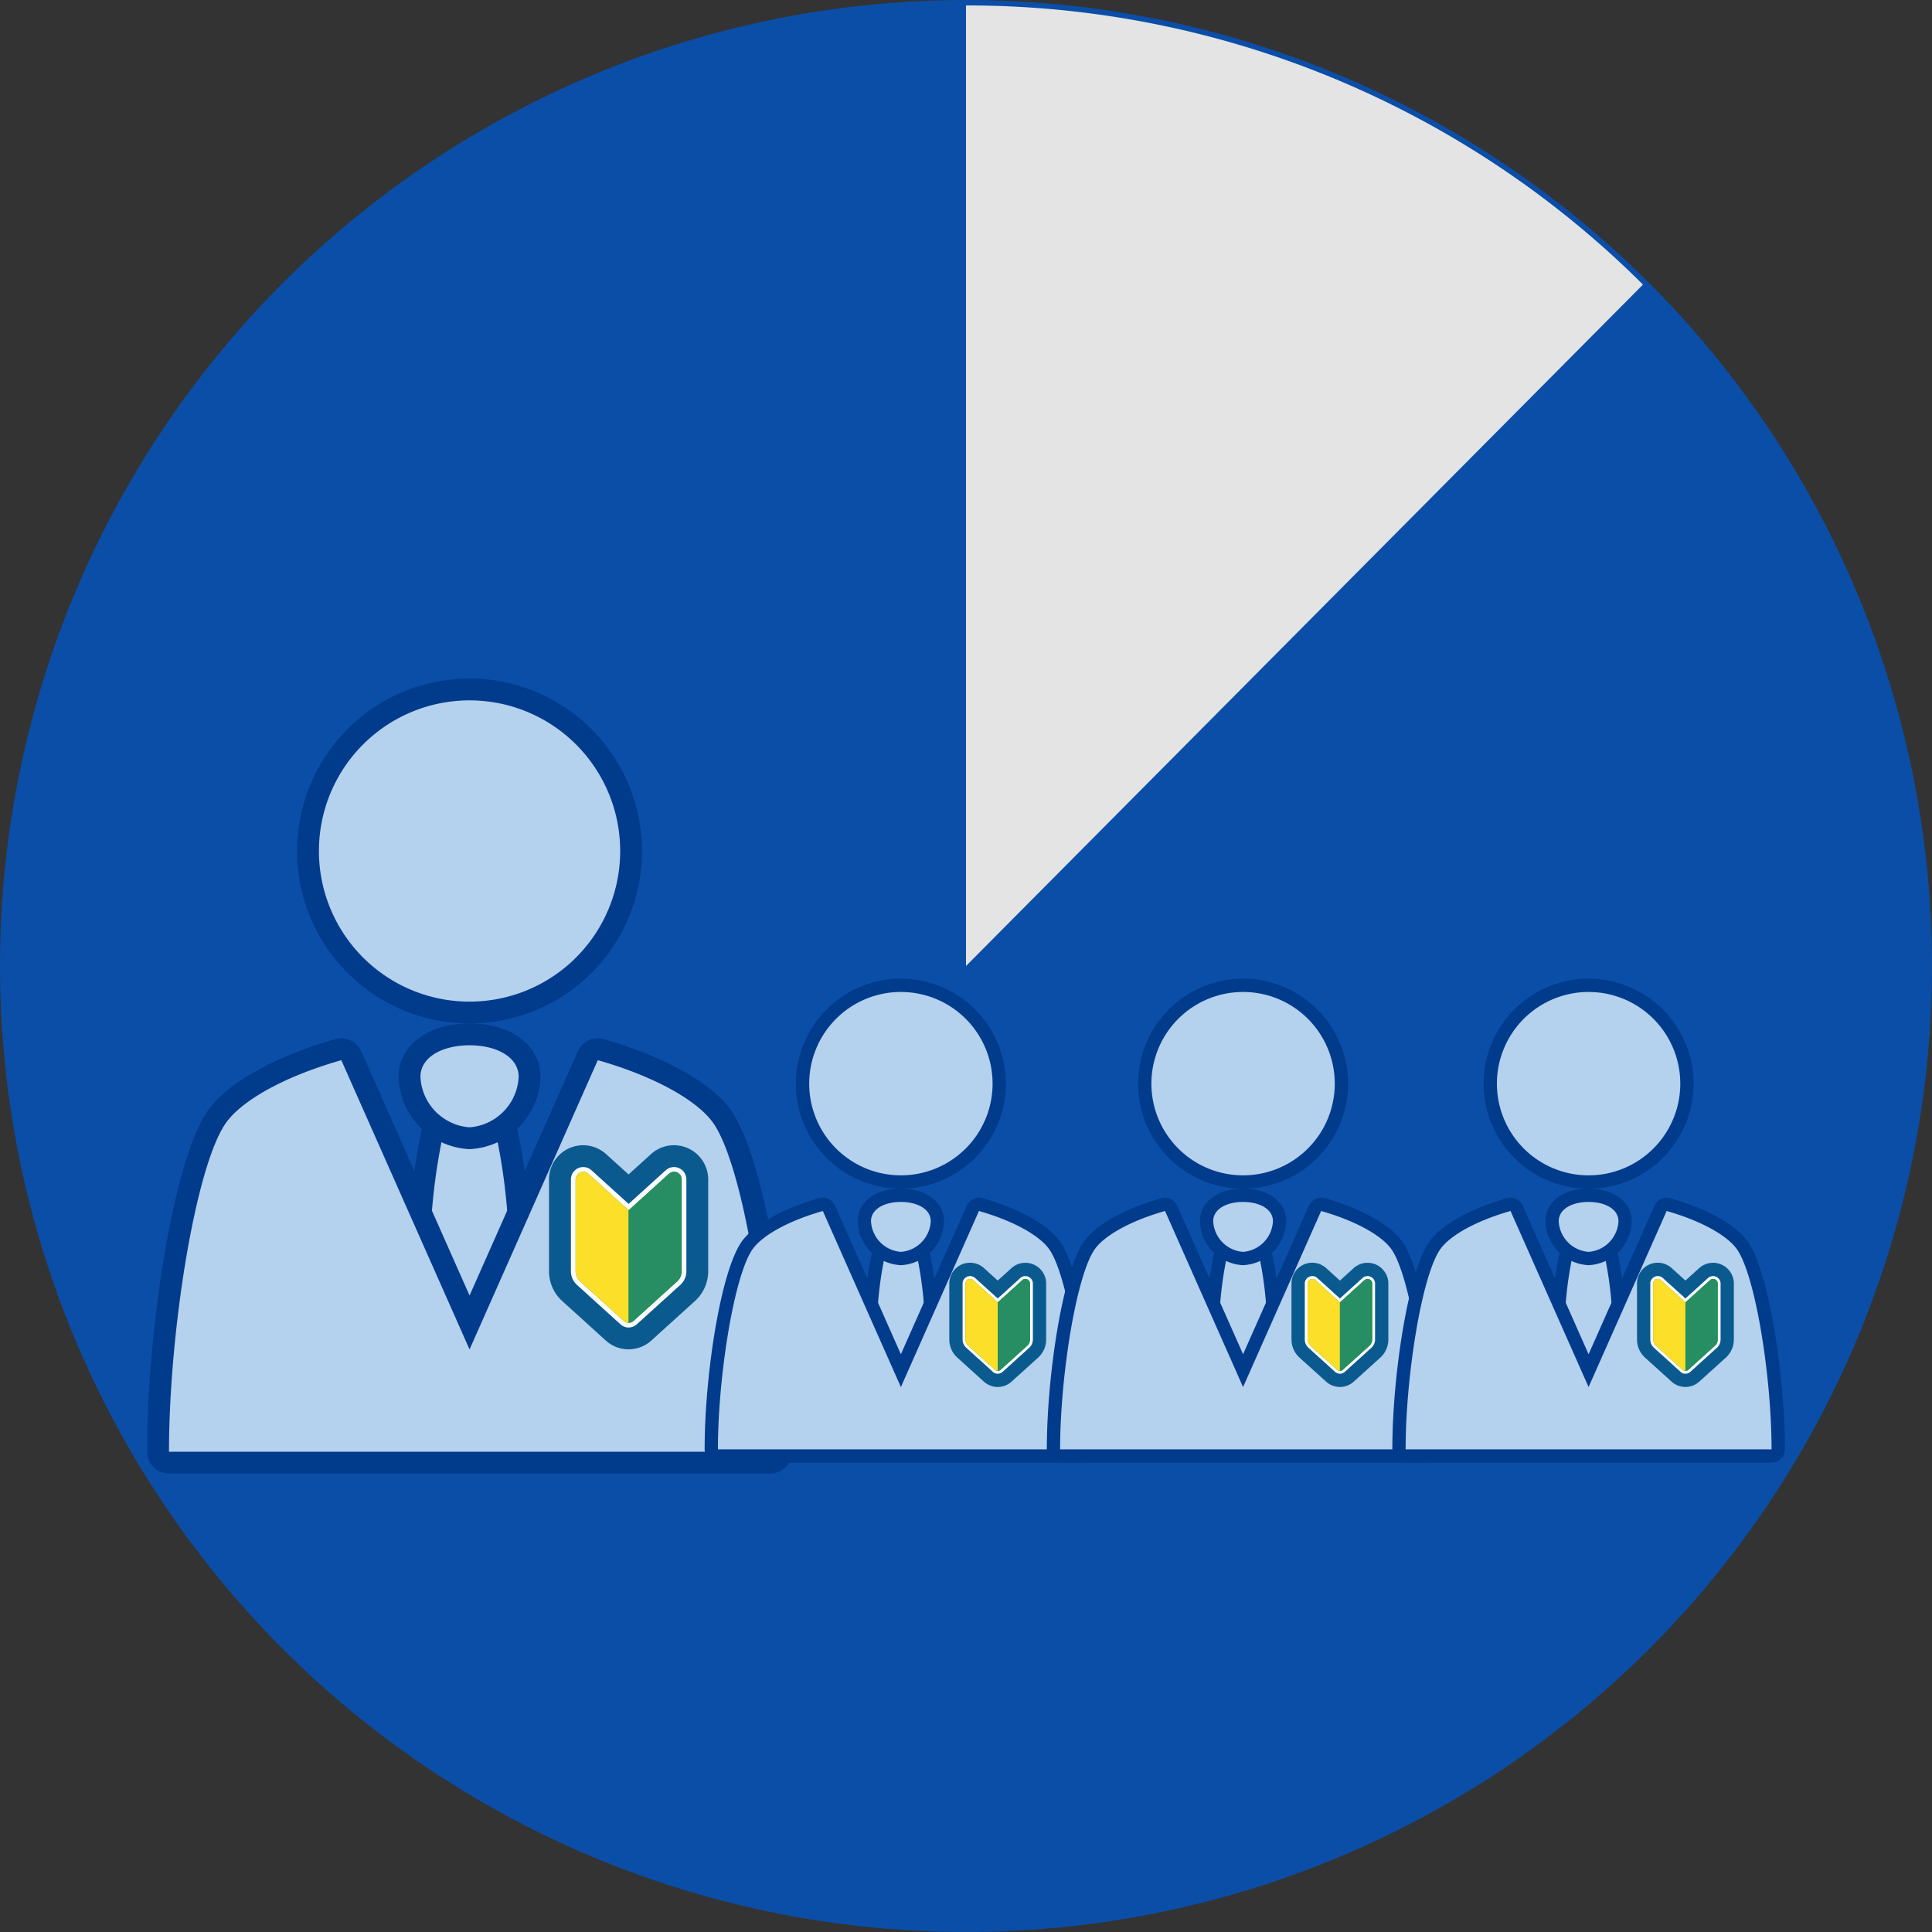 <svg xmlns="http://www.w3.org/2000/svg" width="177" height="177"><rect width="100%" height="100%" fill="#333333" stroke="none"/><defs><clipPath id="a"><path data-name="長方形 4589" fill="none" d="M0 0h59.073v72.837H0z"/></clipPath><clipPath id="b"><path data-name="長方形 4589" fill="none" d="M0 0h35.959v44.338H0z"/></clipPath></defs><g data-name="グループ 6925"><g data-name="グループ 6917" transform="translate(7572 8395.705)"><circle data-name="楕円形 3" cx="88.5" cy="88.5" r="88.5" transform="translate(-7572 -8395.705)" fill="#0a4ea8"/><path data-name="交差 1" d="M-7483.5-8395.205a87.727 87.727 0 0162.022 25.572l-62.022 62.427z" fill="#e4e4e4"/></g><g data-name="グループ 6869"><g data-name="グループ 6865"><g data-name="グループ 6864" clip-path="url(#a)" transform="translate(13.482 62.164)"><path data-name="パス 14467" d="M29.537 62.46a1 1 0 01-.914-.595L25 53.7a.988.988 0 01-.086-.405 55.889 55.889 0 011.523-13.106 1 1 0 01.959-.717h4.28a1 1 0 01.959.717 55.937 55.937 0 011.522 13.106.988.988 0 01-.086.405l-3.621 8.167a1 1 0 01-.914.595" fill="#b4d1ee"/><path data-name="パス 14468" d="M31.676 40.469a54.948 54.948 0 011.482 12.824l-3.622 8.167-3.621-8.167A54.948 54.948 0 0127.4 40.469zm0-2H27.4a2 2 0 00-1.922 1.431 57.032 57.032 0 00-1.563 13.389 2 2 0 00.172.81l3.621 8.167a2 2 0 003.657 0l3.621-8.166a2 2 0 00.172-.81 56.97 56.97 0 00-1.564-13.39 2 2 0 00-1.918-1.435" fill="#003b8c"/><path data-name="パス 14469" d="M29.535 42.114a5.861 5.861 0 01-5.5-5.614c0-2.3 2.26-3.9 5.5-3.9s5.5 1.6 5.5 3.9a5.859 5.859 0 01-5.5 5.614" fill="#b4d1ee"/><path data-name="パス 14470" d="M29.535 33.6c2.483 0 4.5 1.073 4.5 2.9a4.868 4.868 0 01-4.5 4.615 4.868 4.868 0 01-4.5-4.615c0-1.826 2.013-2.9 4.5-2.9m0-2c-3.825 0-6.5 2.015-6.5 4.9a6.822 6.822 0 006.5 6.615 6.822 6.822 0 006.5-6.615c0-2.884-2.671-4.9-6.5-4.9" fill="#003b8c"/><path data-name="パス 14471" d="M29.537 30.6a14.8 14.8 0 1114.8-14.8 14.818 14.818 0 01-14.8 14.8" fill="#b4d1ee"/><path data-name="パス 14472" d="M29.536 2a13.8 13.8 0 11-13.8 13.8A13.8 13.8 0 0129.536 2m0-2a15.8 15.8 0 1015.8 15.8A15.819 15.819 0 0029.536 0" fill="#003b8c"/><path data-name="パス 14473" d="M2 71.836a1 1 0 01-1-1c0-10.767 2.379-26.552 5.447-30.767 1.68-2.309 5.818-4.577 11.068-6.069a1 1 0 011.187.557l10.835 24.436 10.834-24.434A1 1 0 0141.558 34c5.251 1.49 9.388 3.758 11.067 6.067 3.068 4.215 5.448 20 5.448 30.767a1 1 0 01-1 1z" fill="#b4d1ee"/><path data-name="パス 14474" d="M41.284 34.964c5.066 1.436 9.016 3.612 10.532 5.694 2.794 3.838 5.256 19.116 5.256 30.179H2C2 59.774 4.461 44.5 7.255 40.658c1.515-2.082 5.467-4.256 10.533-5.694l11.748 26.5zm0-2a2 2 0 00-1.828 1.19l-9.92 22.372-9.92-22.372a2 2 0 00-2.374-1.114c-5.459 1.549-9.8 3.957-11.6 6.441C2.411 43.915 0 59.692 0 70.837a2 2 0 002 2h55.072a2 2 0 002-2c0-11.145-2.411-26.922-5.638-31.356C51.626 37 47.289 34.589 41.83 33.04a2.015 2.015 0 00-.546-.076" fill="#003b8c"/><path data-name="パス 14475" d="M44.111 60.456a2.094 2.094 0 01-1.408-.543l-4-3.622a2.689 2.689 0 01-.884-1.991v-8.412a2.13 2.13 0 013.56-1.578l2.729 2.473 2.73-2.473a2.129 2.129 0 013.562 1.578V54.3a2.689 2.689 0 01-.884 1.991l-4 3.623a2.1 2.1 0 01-1.407.542" fill="#fff"/><path data-name="パス 14476" d="M48.266 44.757a1.133 1.133 0 011.134 1.131V54.3a1.689 1.689 0 01-.554 1.25l-4 3.623a1.1 1.1 0 01-1.47 0l-4-3.623a1.69 1.69 0 01-.555-1.25v-8.412a1.134 1.134 0 011.134-1.131 1.12 1.12 0 01.754.294l3.4 3.081 3.4-3.081a1.12 1.12 0 01.754-.294m0-2a3.117 3.117 0 00-2.1.811l-2.059 1.865-2.059-1.864a3.128 3.128 0 00-5.23 2.319V54.3a3.7 3.7 0 001.212 2.733l4 3.622a3.1 3.1 0 004.156 0l4-3.622A3.7 3.7 0 0051.4 54.3v-8.412a3.135 3.135 0 00-3.133-3.131" fill="#0b5a8f"/><path data-name="パス 14477" d="M47.8 45.369l-3.69 3.343-3.69-3.343a.7.7 0 00-1.168.518V54.3a1.259 1.259 0 00.413.932l4 3.622a.666.666 0 00.893 0l4-3.622a1.256 1.256 0 00.414-.932v-8.413a.7.7 0 00-1.169-.518" fill="#319444"/><path data-name="パス 14478" d="M40.421 45.369a.7.7 0 00-1.169.518V54.3a1.256 1.256 0 00.414.932l4 3.622a.664.664 0 00.447.172V48.712z" fill="#fcdf28"/><path data-name="パス 14479" d="M47.8 45.369l-3.69 3.343v10.313a.664.664 0 00.447-.172l4-3.622a1.256 1.256 0 00.414-.932v-8.412a.7.7 0 00-1.169-.518" fill="#278e63"/></g></g><g data-name="グループ 6866"><g data-name="グループ 6864" transform="translate(64.555 89.662)" clip-path="url(#b)"><path data-name="パス 14467" d="M17.98 38.022a.608.608 0 01-.556-.362l-2.2-4.971a.6.6 0 01-.052-.247 34.021 34.021 0 01.927-7.978.609.609 0 01.584-.436h2.605a.609.609 0 01.584.436 34.051 34.051 0 01.926 7.978.6.6 0 01-.052.247l-2.2 4.971a.608.608 0 01-.556.362" fill="#b4d1ee"/><path data-name="パス 14468" d="M19.282 24.634a33.448 33.448 0 01.9 7.806l-2.2 4.971-2.2-4.971a33.448 33.448 0 01.9-7.806zm0-1.217h-2.6a1.218 1.218 0 00-1.168.874 34.717 34.717 0 00-.951 8.15 1.218 1.218 0 00.1.493l2.2 4.971a1.217 1.217 0 002.226 0l2.2-4.971a1.218 1.218 0 00.1-.493 34.68 34.68 0 00-.952-8.15 1.217 1.217 0 00-1.168-.874" fill="#003b8c"/><path data-name="パス 14469" d="M17.979 25.636a3.568 3.568 0 01-3.346-3.417c0-1.4 1.376-2.374 3.346-2.374s3.346.976 3.346 2.374a3.567 3.567 0 01-3.346 3.417" fill="#b4d1ee"/><path data-name="パス 14470" d="M17.979 20.454c1.511 0 2.737.653 2.737 1.765a2.963 2.963 0 01-2.737 2.809 2.963 2.963 0 01-2.737-2.809c0-1.112 1.225-1.765 2.737-1.765m0-1.217c-2.328 0-3.954 1.227-3.954 2.982a4.153 4.153 0 003.954 4.027 4.153 4.153 0 003.954-4.027c0-1.756-1.626-2.982-3.954-2.982" fill="#003b8c"/><path data-name="パス 14471" d="M17.98 18.628a9.01 9.01 0 119.01-9.01 9.02 9.02 0 01-9.01 9.01" fill="#b4d1ee"/><path data-name="パス 14472" d="M17.98 1.217a8.4 8.4 0 11-8.4 8.4 8.4 8.4 0 018.4-8.4m0-1.217a9.619 9.619 0 109.619 9.619A9.629 9.629 0 0017.98 0" fill="#003b8c"/><path data-name="パス 14473" d="M1.218 43.729a.609.609 0 01-.609-.609c0-6.554 1.448-16.163 3.316-18.729 1.023-1.406 3.542-2.786 6.737-3.693a.608.608 0 01.723.339l6.6 14.874 6.595-14.874a.608.608 0 01.723-.339c3.2.907 5.715 2.288 6.737 3.693 1.868 2.566 3.316 12.175 3.316 18.729a.609.609 0 01-.609.609z" fill="#b4d1ee"/><path data-name="パス 14474" d="M25.131 21.283c3.084.875 5.49 2.2 6.411 3.466 1.7 2.336 3.2 11.636 3.2 18.371H1.217c0-6.734 1.5-16.034 3.2-18.371.922-1.267 3.328-2.591 6.412-3.466l7.15 16.129zm0-1.217a1.218 1.218 0 00-1.113.724l-6.039 13.619-6.038-13.619a1.217 1.217 0 00-1.441-.678c-3.323.943-5.963 2.409-7.064 3.921C1.468 26.732 0 36.336 0 43.12a1.218 1.218 0 001.217 1.217h33.524a1.218 1.218 0 001.217-1.217c0-6.784-1.468-16.388-3.432-19.087-1.1-1.512-3.741-2.978-7.064-3.921a1.226 1.226 0 00-.332-.046" fill="#003b8c"/><path data-name="パス 14475" d="M26.851 36.802a1.275 1.275 0 01-.857-.331l-2.433-2.2a1.637 1.637 0 01-.538-1.212v-5.125a1.3 1.3 0 012.167-.961l1.661 1.506 1.662-1.505a1.3 1.3 0 012.166.961v5.121a1.637 1.637 0 01-.538 1.212l-2.434 2.205a1.275 1.275 0 01-.856.33" fill="#fff"/><path data-name="パス 14476" d="M29.381 27.245a.69.69 0 01.69.688v5.12a1.028 1.028 0 01-.337.761L27.3 36.019a.667.667 0 01-.895 0l-2.434-2.205a1.029 1.029 0 01-.338-.761v-5.12a.69.69 0 01.69-.688.682.682 0 01.459.179l2.07 1.875 2.07-1.875a.682.682 0 01.459-.179m0-1.217a1.9 1.9 0 00-1.276.494l-1.253 1.135-1.253-1.135a1.9 1.9 0 00-3.184 1.412v5.12a2.25 2.25 0 00.738 1.664l2.434 2.2a1.885 1.885 0 002.53 0l2.434-2.2a2.249 2.249 0 00.737-1.664v-5.12a1.908 1.908 0 00-1.907-1.906" fill="#0b5a8f"/><path data-name="パス 14477" d="M29.097 27.62l-2.246 2.033-2.246-2.033a.425.425 0 00-.711.315v5.121a.766.766 0 00.251.567l2.434 2.2a.405.405 0 00.544 0l2.434-2.2a.765.765 0 00.252-.567v-5.123a.426.426 0 00-.712-.315" fill="#319444"/><path data-name="パス 14478" d="M24.606 27.62a.426.426 0 00-.712.315v5.121a.765.765 0 00.252.567l2.434 2.2a.4.4 0 00.272.1v-6.27z" fill="#fcdf28"/><path data-name="パス 14479" d="M29.098 27.62l-2.246 2.035v6.275a.4.4 0 00.272-.1l2.434-2.2a.765.765 0 00.252-.567v-5.13a.426.426 0 00-.712-.315" fill="#278e63"/></g></g><g data-name="グループ 6867"><g data-name="グループ 6864" transform="translate(95.905 89.662)" clip-path="url(#b)"><path data-name="パス 14467" d="M17.98 38.022a.608.608 0 01-.556-.362l-2.2-4.971a.6.6 0 01-.052-.247 34.021 34.021 0 01.927-7.978.609.609 0 01.584-.436h2.605a.609.609 0 01.584.436 34.051 34.051 0 01.926 7.978.6.6 0 01-.052.247l-2.2 4.971a.608.608 0 01-.556.362" fill="#b4d1ee"/><path data-name="パス 14468" d="M19.282 24.634a33.448 33.448 0 01.9 7.806l-2.2 4.971-2.2-4.971a33.448 33.448 0 01.9-7.806zm0-1.217h-2.6a1.218 1.218 0 00-1.168.874 34.717 34.717 0 00-.951 8.15 1.218 1.218 0 00.1.493l2.2 4.971a1.217 1.217 0 002.226 0l2.2-4.971a1.218 1.218 0 00.1-.493 34.68 34.68 0 00-.952-8.15 1.217 1.217 0 00-1.168-.874" fill="#003b8c"/><path data-name="パス 14469" d="M17.979 25.636a3.568 3.568 0 01-3.346-3.417c0-1.4 1.376-2.374 3.346-2.374s3.346.976 3.346 2.374a3.567 3.567 0 01-3.346 3.417" fill="#b4d1ee"/><path data-name="パス 14470" d="M17.979 20.454c1.511 0 2.737.653 2.737 1.765a2.963 2.963 0 01-2.737 2.809 2.963 2.963 0 01-2.737-2.809c0-1.112 1.225-1.765 2.737-1.765m0-1.217c-2.328 0-3.954 1.227-3.954 2.982a4.153 4.153 0 003.954 4.027 4.153 4.153 0 003.954-4.027c0-1.756-1.626-2.982-3.954-2.982" fill="#003b8c"/><path data-name="パス 14471" d="M17.98 18.628a9.01 9.01 0 119.01-9.01 9.02 9.02 0 01-9.01 9.01" fill="#b4d1ee"/><path data-name="パス 14472" d="M17.98 1.217a8.4 8.4 0 11-8.4 8.4 8.4 8.4 0 018.4-8.4m0-1.217a9.619 9.619 0 109.619 9.619A9.629 9.629 0 0017.98 0" fill="#003b8c"/><path data-name="パス 14473" d="M1.218 43.729a.609.609 0 01-.609-.609c0-6.554 1.448-16.163 3.316-18.729 1.023-1.406 3.542-2.786 6.737-3.693a.608.608 0 01.723.339l6.6 14.874 6.595-14.874a.608.608 0 01.723-.339c3.2.907 5.715 2.288 6.737 3.693 1.868 2.566 3.316 12.175 3.316 18.729a.609.609 0 01-.609.609z" fill="#b4d1ee"/><path data-name="パス 14474" d="M25.131 21.283c3.084.875 5.49 2.2 6.411 3.466 1.7 2.336 3.2 11.636 3.2 18.371H1.217c0-6.734 1.5-16.034 3.2-18.371.922-1.267 3.328-2.591 6.412-3.466l7.15 16.129zm0-1.217a1.218 1.218 0 00-1.113.724l-6.039 13.619-6.038-13.619a1.217 1.217 0 00-1.441-.678c-3.323.943-5.963 2.409-7.064 3.921C1.468 26.732 0 36.336 0 43.12a1.218 1.218 0 001.217 1.217h33.524a1.218 1.218 0 001.217-1.217c0-6.784-1.468-16.388-3.432-19.087-1.1-1.512-3.741-2.978-7.064-3.921a1.226 1.226 0 00-.332-.046" fill="#003b8c"/><path data-name="パス 14475" d="M26.851 36.802a1.275 1.275 0 01-.857-.331l-2.433-2.2a1.637 1.637 0 01-.538-1.212v-5.125a1.3 1.3 0 012.167-.961l1.661 1.506 1.662-1.505a1.3 1.3 0 012.166.961v5.121a1.637 1.637 0 01-.538 1.212l-2.434 2.205a1.275 1.275 0 01-.856.33" fill="#fff"/><path data-name="パス 14476" d="M29.381 27.245a.69.69 0 01.69.688v5.12a1.028 1.028 0 01-.337.761L27.3 36.019a.667.667 0 01-.895 0l-2.434-2.205a1.029 1.029 0 01-.338-.761v-5.12a.69.69 0 01.69-.688.682.682 0 01.459.179l2.07 1.875 2.07-1.875a.682.682 0 01.459-.179m0-1.217a1.9 1.9 0 00-1.276.494l-1.253 1.135-1.253-1.135a1.9 1.9 0 00-3.184 1.412v5.12a2.25 2.25 0 00.738 1.664l2.434 2.2a1.885 1.885 0 002.53 0l2.434-2.2a2.249 2.249 0 00.737-1.664v-5.12a1.908 1.908 0 00-1.907-1.906" fill="#0b5a8f"/><path data-name="パス 14477" d="M29.097 27.62l-2.246 2.033-2.246-2.033a.425.425 0 00-.711.315v5.121a.766.766 0 00.251.567l2.434 2.2a.405.405 0 00.544 0l2.434-2.2a.765.765 0 00.252-.567v-5.123a.426.426 0 00-.712-.315" fill="#319444"/><path data-name="パス 14478" d="M24.606 27.62a.426.426 0 00-.712.315v5.121a.765.765 0 00.252.567l2.434 2.2a.4.4 0 00.272.1v-6.27z" fill="#fcdf28"/><path data-name="パス 14479" d="M29.098 27.62l-2.246 2.035v6.275a.4.4 0 00.272-.1l2.434-2.2a.765.765 0 00.252-.567v-5.13a.426.426 0 00-.712-.315" fill="#278e63"/></g></g><g data-name="グループ 6868"><g data-name="グループ 6864" transform="translate(127.559 89.662)" clip-path="url(#b)"><path data-name="パス 14467" d="M17.98 38.022a.608.608 0 01-.556-.362l-2.2-4.971a.6.6 0 01-.052-.247 34.021 34.021 0 01.927-7.978.609.609 0 01.584-.436h2.605a.609.609 0 01.584.436 34.051 34.051 0 01.926 7.978.6.6 0 01-.052.247l-2.2 4.971a.608.608 0 01-.556.362" fill="#b4d1ee"/><path data-name="パス 14468" d="M19.282 24.634a33.448 33.448 0 01.9 7.806l-2.2 4.971-2.2-4.971a33.448 33.448 0 01.9-7.806zm0-1.217h-2.6a1.218 1.218 0 00-1.168.874 34.717 34.717 0 00-.951 8.15 1.218 1.218 0 00.1.493l2.2 4.971a1.217 1.217 0 002.226 0l2.2-4.971a1.218 1.218 0 00.1-.493 34.68 34.68 0 00-.952-8.15 1.217 1.217 0 00-1.168-.874" fill="#003b8c"/><path data-name="パス 14469" d="M17.979 25.636a3.568 3.568 0 01-3.346-3.417c0-1.4 1.376-2.374 3.346-2.374s3.346.976 3.346 2.374a3.567 3.567 0 01-3.346 3.417" fill="#b4d1ee"/><path data-name="パス 14470" d="M17.979 20.454c1.511 0 2.737.653 2.737 1.765a2.963 2.963 0 01-2.737 2.809 2.963 2.963 0 01-2.737-2.809c0-1.112 1.225-1.765 2.737-1.765m0-1.217c-2.328 0-3.954 1.227-3.954 2.982a4.153 4.153 0 003.954 4.027 4.153 4.153 0 003.954-4.027c0-1.756-1.626-2.982-3.954-2.982" fill="#003b8c"/><path data-name="パス 14471" d="M17.98 18.628a9.01 9.01 0 119.01-9.01 9.02 9.02 0 01-9.01 9.01" fill="#b4d1ee"/><path data-name="パス 14472" d="M17.98 1.217a8.4 8.4 0 11-8.4 8.4 8.4 8.4 0 018.4-8.4m0-1.217a9.619 9.619 0 109.619 9.619A9.629 9.629 0 0017.98 0" fill="#003b8c"/><path data-name="パス 14473" d="M1.218 43.729a.609.609 0 01-.609-.609c0-6.554 1.448-16.163 3.316-18.729 1.023-1.406 3.542-2.786 6.737-3.693a.608.608 0 01.723.339l6.6 14.874 6.595-14.874a.608.608 0 01.723-.339c3.2.907 5.715 2.288 6.737 3.693 1.868 2.566 3.316 12.175 3.316 18.729a.609.609 0 01-.609.609z" fill="#b4d1ee"/><path data-name="パス 14474" d="M25.131 21.283c3.084.875 5.49 2.2 6.411 3.466 1.7 2.336 3.2 11.636 3.2 18.371H1.217c0-6.734 1.5-16.034 3.2-18.371.922-1.267 3.328-2.591 6.412-3.466l7.15 16.129zm0-1.217a1.218 1.218 0 00-1.113.724l-6.039 13.619-6.038-13.619a1.217 1.217 0 00-1.441-.678c-3.323.943-5.963 2.409-7.064 3.921C1.468 26.732 0 36.336 0 43.12a1.218 1.218 0 001.217 1.217h33.524a1.218 1.218 0 001.217-1.217c0-6.784-1.468-16.388-3.432-19.087-1.1-1.512-3.741-2.978-7.064-3.921a1.226 1.226 0 00-.332-.046" fill="#003b8c"/><path data-name="パス 14475" d="M26.851 36.802a1.275 1.275 0 01-.857-.331l-2.433-2.2a1.637 1.637 0 01-.538-1.212v-5.125a1.3 1.3 0 012.167-.961l1.661 1.506 1.662-1.505a1.3 1.3 0 012.166.961v5.121a1.637 1.637 0 01-.538 1.212l-2.434 2.205a1.275 1.275 0 01-.856.33" fill="#fff"/><path data-name="パス 14476" d="M29.381 27.245a.69.69 0 01.69.688v5.12a1.028 1.028 0 01-.337.761L27.3 36.019a.667.667 0 01-.895 0l-2.434-2.205a1.029 1.029 0 01-.338-.761v-5.12a.69.69 0 01.69-.688.682.682 0 01.459.179l2.07 1.875 2.07-1.875a.682.682 0 01.459-.179m0-1.217a1.9 1.9 0 00-1.276.494l-1.253 1.135-1.253-1.135a1.9 1.9 0 00-3.184 1.412v5.12a2.25 2.25 0 00.738 1.664l2.434 2.2a1.885 1.885 0 002.53 0l2.434-2.2a2.249 2.249 0 00.737-1.664v-5.12a1.908 1.908 0 00-1.907-1.906" fill="#0b5a8f"/><path data-name="パス 14477" d="M29.097 27.62l-2.246 2.033-2.246-2.033a.425.425 0 00-.711.315v5.121a.766.766 0 00.251.567l2.434 2.2a.405.405 0 00.544 0l2.434-2.2a.765.765 0 00.252-.567v-5.123a.426.426 0 00-.712-.315" fill="#319444"/><path data-name="パス 14478" d="M24.606 27.62a.426.426 0 00-.712.315v5.121a.765.765 0 00.252.567l2.434 2.2a.4.4 0 00.272.1v-6.27z" fill="#fcdf28"/><path data-name="パス 14479" d="M29.098 27.62l-2.246 2.035v6.275a.4.4 0 00.272-.1l2.434-2.2a.765.765 0 00.252-.567v-5.13a.426.426 0 00-.712-.315" fill="#278e63"/></g></g></g></g></svg>